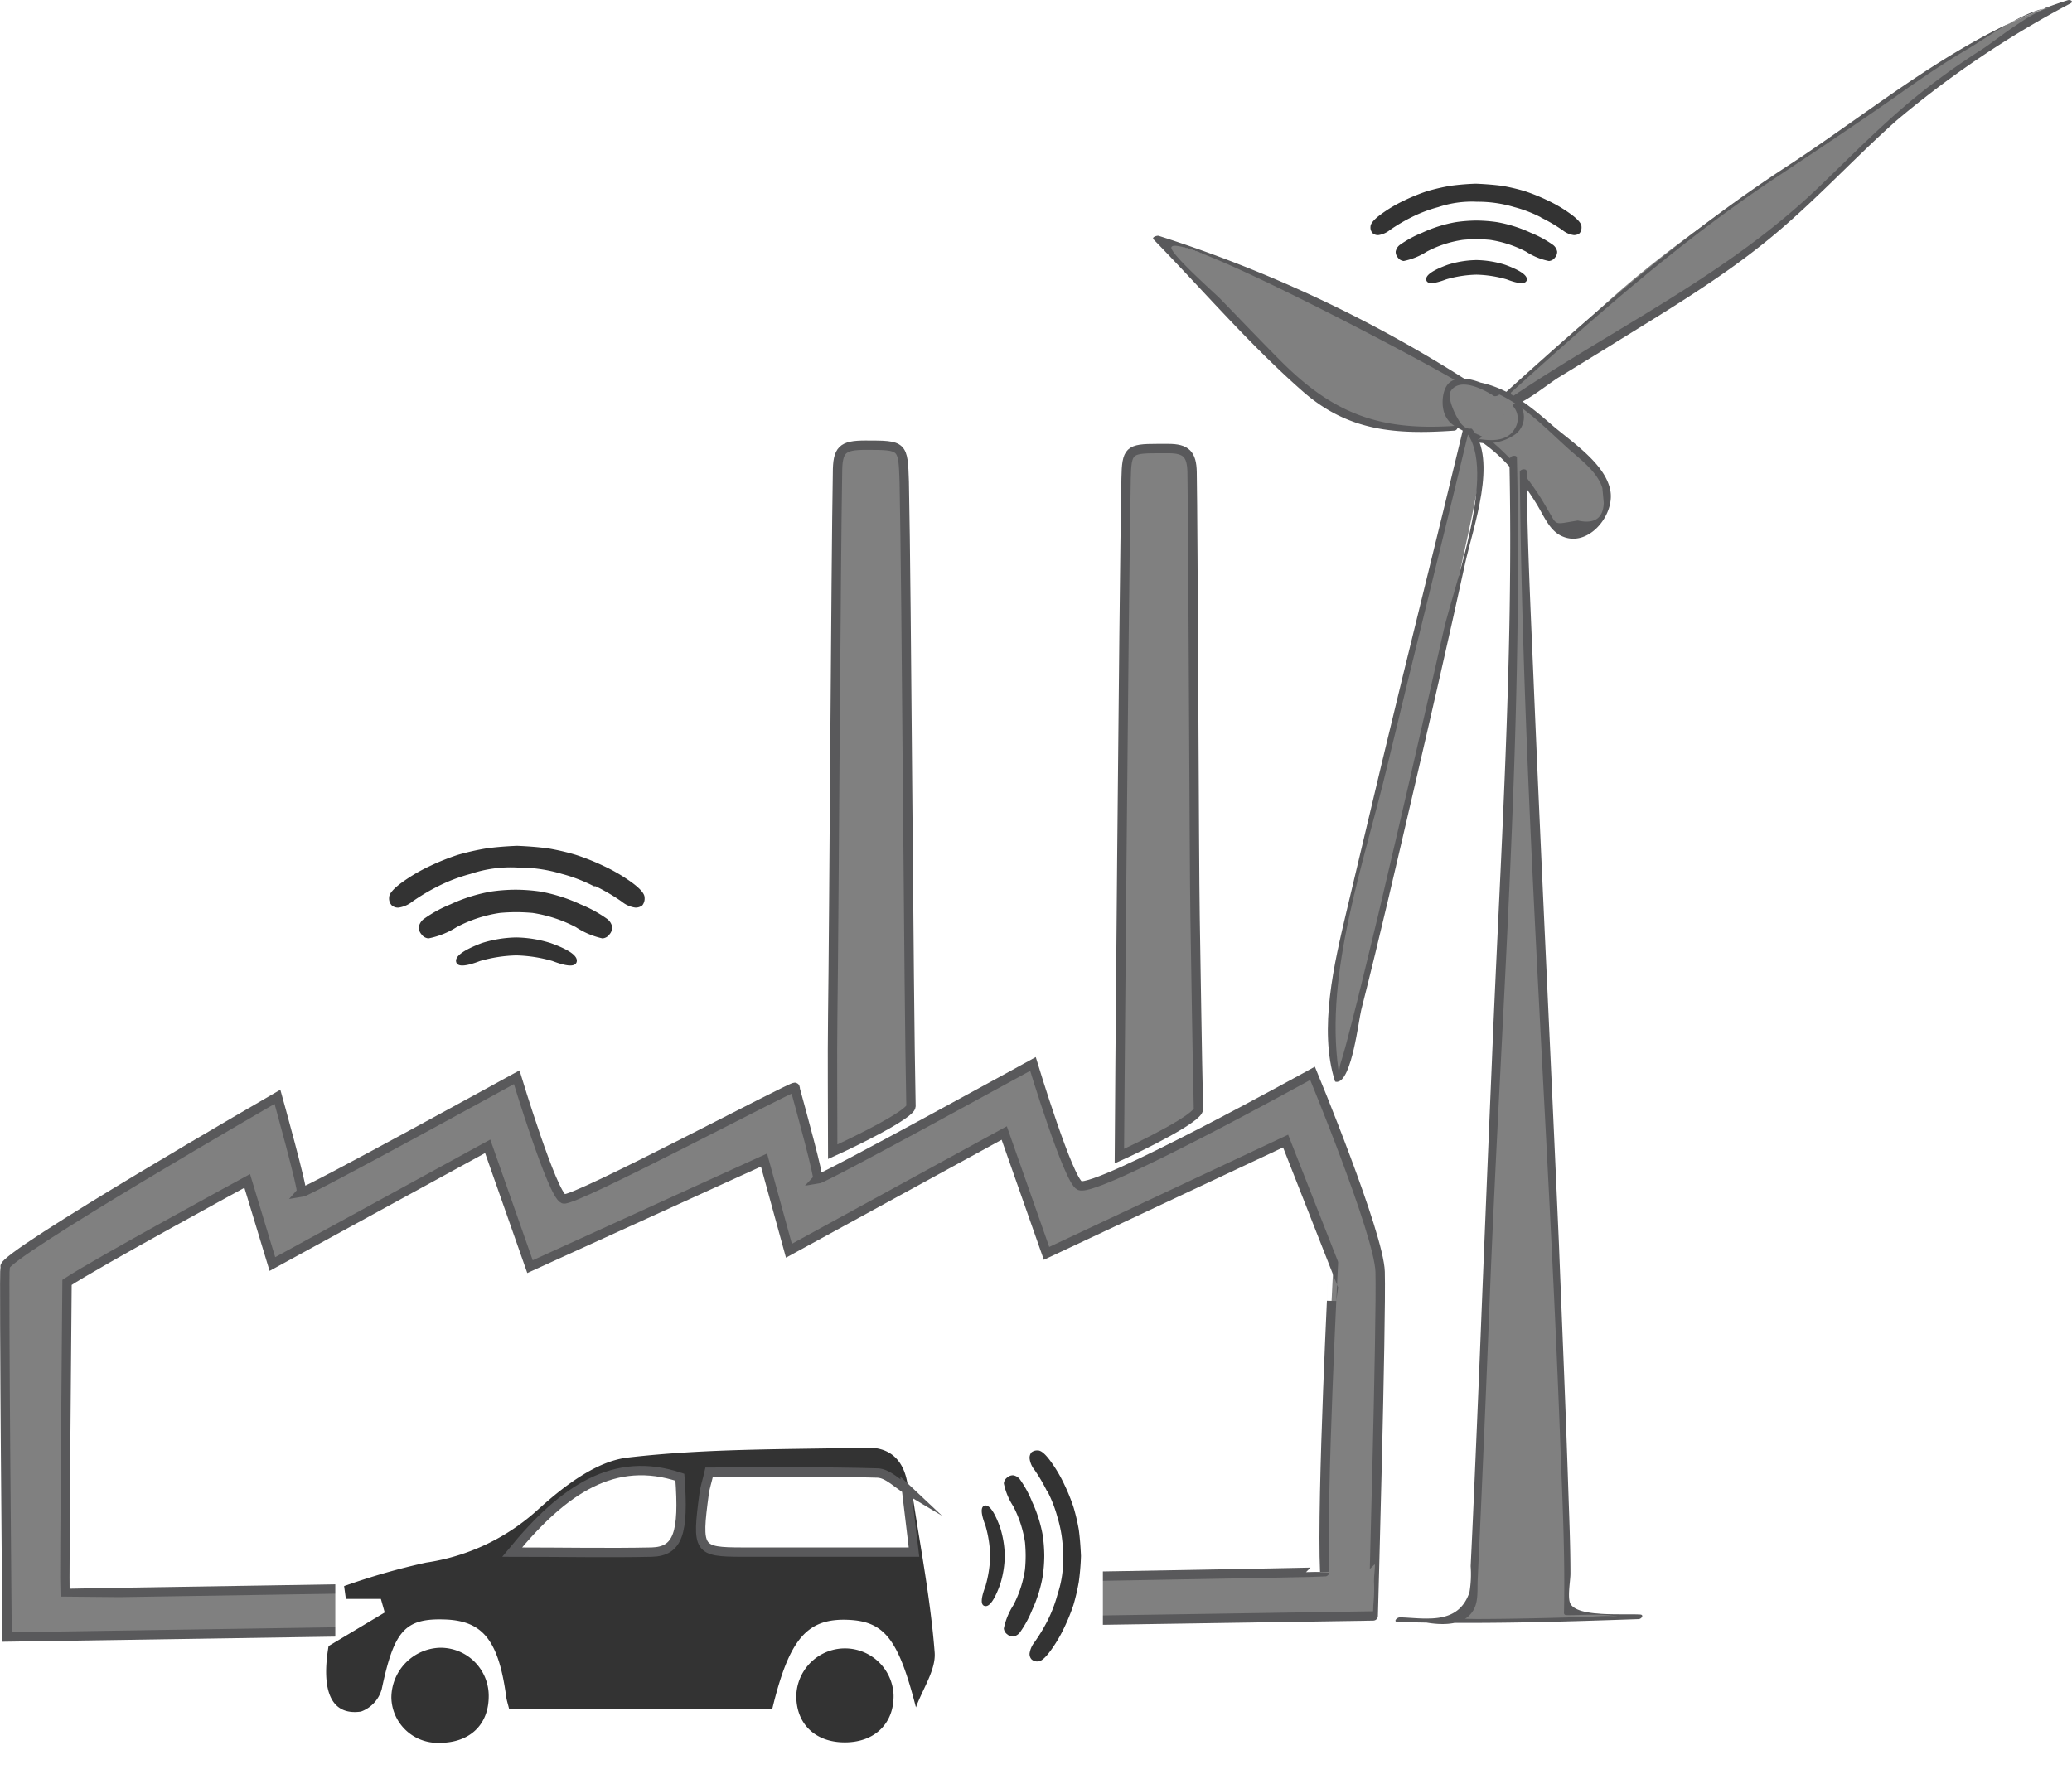 <svg id="Layer_1" data-name="Layer 1" xmlns="http://www.w3.org/2000/svg" viewBox="0 0 221.35 190.07"><defs><style>.cls-1,.cls-2{fill:gray;}.cls-1,.cls-6{stroke:#59595b;stroke-miterlimit:10;}.cls-3{fill:#59595b;}.cls-4{fill:#333;}.cls-5,.cls-6{fill:#fff;}</style></defs><title>2018-09-19-RH-logo-akoestiek-steven-arne-033</title><path class="cls-1" d="M467.92,286.84c-.11-4.06-7.22-21.22-7.22-21.22s-23,12.73-24.87,12c-1.2-.46-5-13-5-13s-22.17,12.19-23,12.31c.19-.2-1.79-7.43-2.39-9.6,0,0,0-.26-.06-.21-.07-.26-23.68,12.31-24.7,11.92-1.2-.46-5-13-5-13s-22.17,12.19-23,12.31c.22-.24-2.56-10.22-2.56-10.22s-29.44,17-29.1,18.17c-.15.41.22,39.55.22,39.55l145.94-2.25S468.06,292.14,467.92,286.84ZM462,318.89c0,.11-134.44,2.33-134.58,2.28-.07-.87.22-33.21.22-33.21,3-2,19.25-10.84,19.25-10.84l2.69,8.88,23-12.58,4.52,12.86,25-11.39,2.66,9.69,23-12.58,4.52,12.86,25.54-12,5.11,13S461.64,311.08,462,318.89Z" transform="translate(-320.48 -150.93)"/><path class="cls-1" d="M440.06,274.47c0-1.14.47-59.3.72-72.4.06-3,.3-3.21,3.32-3.21h1.2c1.88,0,2.49.6,2.53,2.5.11,5.85.22,41.7.32,47.54.12,6.85.2,13.7.36,20.54C448.53,270.38,442.59,273.33,440.06,274.47Z" transform="translate(-320.48 -150.93)"/><path class="cls-1" d="M409.44,274c0-4.92-.06-9.71,0-14.5.13-9.34.34-48.68.51-58,0-2.52.48-3,3-3,4,0,4,0,4.13,3.92.26,12.24.46,54.48.72,66.72C417.77,270,411.88,272.9,409.44,274Z" transform="translate(-320.48 -150.93)"/><path class="cls-2" d="M476.82,191.73A133.75,133.75,0,0,0,444,176.36l13,13.29c2.35,2.42,4.8,4.9,7.92,6.16,3.43,1.38,7.26,1.14,11,.88" transform="translate(-320.48 -150.93)"/><path class="cls-3" d="M477.1,191.52a140.34,140.34,0,0,0-32.84-15.39c-.17-.05-.79.14-.54.39,5.27,5.41,10.32,11.32,16,16.29,4.86,4.23,9.91,4.56,16.08,4.14.4,0,.56-.54.07-.51-8,.54-12.94-1.29-18.57-6.94-2.18-2.19-4.31-4.43-6.46-6.64-.65-.66-5.43-4.89-5.22-5.51.63-1.83,28,12.71,30.92,14.58C476.8,192.09,477.44,191.74,477.1,191.52Z" transform="translate(-320.48 -150.93)"/><path class="cls-2" d="M481.57,192.82l8.09-7.31c2.19-2,4.38-4,6.66-5.82,2.76-2.25,5.65-4.33,8.54-6.4,6.59-4.74,8.91-5.76,15.5-10.5s13.27-9.51,21-11.75a129.64,129.64,0,0,0-11.92,7.21c-10,7-13.5,13.05-23.3,20.33-3.07,2.28-6.32,4.3-9.57,6.33L481.93,194a1.12,1.12,0,0,1-1,.22c-.34-.15-.16-.8.16-.66" transform="translate(-320.48 -150.93)"/><path class="cls-3" d="M481.87,192.9c9.25-8.35,18.44-16.5,28.88-23.36,4-2.65,8-5.33,12-8.12,2.59-1.84,5.21-3.66,8-5.29,2-1.19,6.54-4.48,9-4.36-1.72-.08-6,3.44-7.51,4.42A75.31,75.31,0,0,0,525,161.4c-3.59,2.95-6.82,6.26-10.16,9.47-10,9.61-22.15,15.19-33.44,22.87.41-.28-.2-.44-.46-.26l-.32.22c-.07,0-.16.14-.13.23l.16.44a.24.24,0,0,0,.23.13c.8,0,.56-.19,1.34-.31,1.19-.19,3.86-2.41,4.89-3l4.89-3c5.93-3.7,12-7.25,17.42-11.68,4.82-3.93,9-8.55,13.64-12.68a103.65,103.65,0,0,1,18.62-12.54c.35-.19,0-.42-.29-.34-11.23,3.53-20.27,11.4-30,17.75-10.89,7.11-20.43,15.46-30.06,24.16-.32.29.39.34.59.16Z" transform="translate(-320.48 -150.93)"/><path class="cls-2" d="M480.37,193a6.38,6.38,0,0,0-4.32-1.26,1,1,0,0,0-.61.19,1.14,1.14,0,0,0-.29.75c-.15,1.12-.25,2.39.51,3.22a4.7,4.7,0,0,0,1.6.95c4,1.82,6.5,5.7,8.73,9.44a3.73,3.73,0,0,0,1.78,1.83,2.52,2.52,0,0,0,1.33,0,4.19,4.19,0,0,0,3-5.09l0-.11a8.09,8.09,0,0,0-2.49-3.19l-3.45-3.13c-2.32-2.11-4.87-4.32-8-4.69" transform="translate(-320.48 -150.93)"/><path class="cls-3" d="M480.66,192.84c-1.18-.76-3.88-2.12-5.27-1.08-.88.66-1,2.57-.51,3.57s1.21,1.25,2.09,1.73a17,17,0,0,1,4.63,3.58,30.89,30.89,0,0,1,3,4.09c.71,1.12,1.31,2.71,2.52,3.38,2.87,1.58,5.94-2.1,5.38-4.83-.6-2.94-4.34-5.26-6.45-7.13-2.3-2-4.62-3.83-7.71-4.4-.26,0-.86.35-.44.43,4.14.76,7,3.86,10,6.58,1.31,1.19,3.21,2.53,3.76,4.31l.15,1.59q-.09,2.48-2.78,1.89c-2.72.44-2.13.59-3.26-1.24a26,26,0,0,0-5.68-7c-1-.75-2.62-1.19-3.43-2-.47-.48-1.7-2.84-1.18-3.62,1-1.48,3.55-.12,4.57.54.22.14.88-.17.57-.37Z" transform="translate(-320.48 -150.93)"/><path class="cls-2" d="M477.11,196.87c-.36,1.69-1.22,4.37-1.62,6-2.24,9.36-10.88,45.63-11.52,48.38-1.07,4.59-1,9.35-.83,14.06a1.3,1.3,0,0,0,.31,1c.61.52,14.76-61.08,14.88-63.47s.92-4.46-.93-6" transform="translate(-320.48 -150.93)"/><path class="cls-3" d="M476.75,196.92c-2.84,11.85-5.82,23.67-8.65,35.53q-1.89,7.92-3.77,15.85c-1.31,5.53-3,12.64-1.24,18.15,0,.1.23.09.3.07,1.51-.25,2.23-6.54,2.51-7.67,2-7.87,3.81-15.78,5.65-23.69s3.7-16,5.46-24.08c.84-3.82,3.49-11,.73-14.3-.14-.16-.83.09-.68.27,3.45,4.1-1.34,16.74-2.34,21.18q-3.42,15.24-7,30.43c-1,4.07-1.94,8.13-3,12.18-.31,1.21-.62,2.42-1,3.62s0,2.23-.25.81c-1.5-10.48,2.78-22.26,5.18-32.37,2.87-12,5.89-24,8.78-36.08,0-.22-.67-.11-.72.11Z" transform="translate(-320.48 -150.93)"/><path class="cls-2" d="M482.08,199.8c.38,14.9-.36,32.81-1.1,47.7-1.08,21.64-2.15,53.29-3.23,74.93a2.91,2.91,0,0,1-1.54,1.53,61.62,61.62,0,0,1-6.3,0c8.39.29,16,0,25.65-.3-3.23-.16-4.47-.32-7.7-.48.37-14.36-4.58-103.62-4.72-121.94" transform="translate(-320.48 -150.93)"/><path class="cls-3" d="M481.72,199.83c.49,21.59-1,43.15-1.87,64.7q-.66,15.62-1.28,31.23-.31,7.57-.64,15.13-.16,3.7-.34,7.39a11.74,11.74,0,0,1-.13,2.8c-1.21,3.55-4.73,2.75-7.42,2.67-.33,0-.75.47-.26.49,8.59.26,17.16,0,25.75-.3.3,0,.62-.46.17-.49-1.92-.11-6.65.3-7.45-1.15-.35-.65,0-2.45,0-3.22,0-3-.13-6-.23-9-.28-8.75-.66-17.49-1-26.23-.88-20.17-1.88-40.33-2.72-60.49-.31-7.35-.67-14.71-.73-22.07,0-.35-.73-.23-.73.07.32,34.29,3,68.6,4.29,102.87.23,6.34.57,12.72.43,19.07a.22.22,0,0,0,.23.21c1.08.06,5.13-.29,6,.39-.6-.48-2.62-.24-3.69-.2-3.93.12-7.86.22-11.79.23-1.16,0-9.83-.3-5.2.42,1.19.18,3,.26,4.08-.58,1.34-1.06,1.08-2.5,1.15-4.09q.25-5.17.47-10.34.46-10.52.87-21c1.19-29.44,3.51-59,2.85-88.49,0-.36-.74-.23-.73.07Z" transform="translate(-320.48 -150.93)"/><path class="cls-2" d="M478.35,198a4.71,4.71,0,0,0,3.62-.59,2.24,2.24,0,0,0,.53-3.12l-.12-.16" transform="translate(-320.48 -150.93)"/><path class="cls-3" d="M478.12,198.15a5.26,5.26,0,0,0,4.29-.85,2.32,2.32,0,0,0,.36-3.26l0,0c-.15-.15-.82.11-.68.26a2,2,0,0,1,.21,2.44c-.73,1.32-2.37,1.32-3.68,1.12-.18,0-.84.27-.46.33Z" transform="translate(-320.48 -150.93)"/><path class="cls-4" d="M383.93,245.63a17,17,0,0,0-3.43-1.32h0a16.18,16.18,0,0,0-4.75-.68,13.52,13.52,0,0,0-5,.68h0a17.87,17.87,0,0,0-3.47,1.32h0a21.93,21.93,0,0,0-2.75,1.64h0a3.07,3.07,0,0,1-1.44.64h0a1,1,0,0,1-.76-.24h0a1.06,1.06,0,0,1-.28-.84h0q0-.6,1.36-1.6h0a18,18,0,0,1,3-1.76h0a24.56,24.56,0,0,1,3-1.2h0a26.71,26.71,0,0,1,3-.68h0q1.4-.2,3.31-.28h0q1.91.08,3.35.28h0a24.64,24.64,0,0,1,2.91.68h0a24.52,24.52,0,0,1,3,1.2h0a18,18,0,0,1,3,1.76h0q1.36,1,1.36,1.6h0a1.17,1.17,0,0,1-.24.84h0a1.13,1.13,0,0,1-.76.24h0a2.87,2.87,0,0,1-1.44-.64h0a21.08,21.08,0,0,0-2.79-1.64h0" transform="translate(-320.48 -150.93)"/><path class="cls-4" d="M384.92,251.22A8.45,8.45,0,0,1,382,250h0a14.7,14.7,0,0,0-4.63-1.52h0q-.92-.08-1.76-.08t-1.72.08h0a14.27,14.27,0,0,0-4.63,1.52h0a8.71,8.71,0,0,1-3,1.2h0a1,1,0,0,1-.76-.44h0a1.11,1.11,0,0,1-.28-.76h0a1.38,1.38,0,0,1,.6-.92h0a13.91,13.91,0,0,1,2.79-1.52h0a17.48,17.48,0,0,1,4.31-1.36h0a18.6,18.6,0,0,1,2.63-.2h0a18.86,18.86,0,0,1,2.67.2h0a17.56,17.56,0,0,1,4.27,1.36h0a13.92,13.92,0,0,1,2.79,1.52h0a1.38,1.38,0,0,1,.6.92h0a1.11,1.11,0,0,1-.28.76h0a1,1,0,0,1-.76.44h0" transform="translate(-320.48 -150.93)"/><path class="cls-4" d="M379.3,251.7q3,1.08,2.79,2h0q-.2.84-2.59-.08h0a15.27,15.27,0,0,0-3.87-.6h0a15.27,15.27,0,0,0-3.87.6h0q-2.39.92-2.55.08h0q-.2-.88,2.75-2h0a12.93,12.93,0,0,1,3.67-.6h0a12.93,12.93,0,0,1,3.67.6h0" transform="translate(-320.48 -150.93)"/><path class="cls-4" d="M485.11,174.16a14.15,14.15,0,0,0-2.86-1.1h0a13.48,13.48,0,0,0-4-.57,11.27,11.27,0,0,0-4.12.57h0a14.89,14.89,0,0,0-2.89,1.1h0a18.28,18.28,0,0,0-2.29,1.36h0a2.56,2.56,0,0,1-1.2.53h0a.86.86,0,0,1-.63-.2h0a.88.88,0,0,1-.23-.7h0q0-.5,1.13-1.33h0a15,15,0,0,1,2.46-1.46h0a20.47,20.47,0,0,1,2.46-1h0a22.26,22.26,0,0,1,2.46-.57h0a26.1,26.1,0,0,1,2.76-.23h0q1.6.07,2.79.23h0a20.53,20.53,0,0,1,2.43.57h0a20.43,20.43,0,0,1,2.46,1h0a15,15,0,0,1,2.46,1.46h0q1.13.83,1.13,1.33h0a1,1,0,0,1-.2.7h0a.94.94,0,0,1-.63.2h0a2.39,2.39,0,0,1-1.2-.53h0a17.57,17.57,0,0,0-2.33-1.36h0" transform="translate(-320.48 -150.93)"/><path class="cls-4" d="M485.94,178.82a7,7,0,0,1-2.43-1h0a12.25,12.25,0,0,0-3.86-1.26h0q-.76-.07-1.46-.07t-1.43.07h0a11.89,11.89,0,0,0-3.86,1.26h0a7.26,7.26,0,0,1-2.46,1h0a.87.87,0,0,1-.63-.37h0a.93.93,0,0,1-.23-.63h0a1.15,1.15,0,0,1,.5-.76h0a11.59,11.59,0,0,1,2.33-1.26h0a14.56,14.56,0,0,1,3.59-1.13h0a15.5,15.5,0,0,1,2.19-.17h0a15.71,15.71,0,0,1,2.23.17h0A14.64,14.64,0,0,1,484,175.8h0a11.6,11.6,0,0,1,2.33,1.26h0a1.15,1.15,0,0,1,.5.76h0a.93.93,0,0,1-.23.63h0a.88.88,0,0,1-.63.37h0" transform="translate(-320.48 -150.93)"/><path class="cls-4" d="M481.26,179.22q2.46.9,2.33,1.63h0q-.17.7-2.16-.07h0a12.73,12.73,0,0,0-3.22-.5h0a12.73,12.73,0,0,0-3.23.5h0q-2,.76-2.13.07h0q-.17-.73,2.29-1.63h0a10.78,10.78,0,0,1,3.06-.5h0a10.78,10.78,0,0,1,3.06.5h0" transform="translate(-320.48 -150.93)"/><rect class="cls-5" x="35.82" y="150.07" width="82" height="40"/><path class="cls-4" d="M414.23,308.33c-5.94-.18-11.89-.09-18-.09-.23,1-.45,1.63-.54,2.31-.8,6-.64,6.22,4.09,6.23h18.33l-.81-6.78a4.19,4.19,0,0,1,.76,1.31c.83,5.39,1.85,10.76,2.27,16.2.14,1.85-1.29,3.9-2,5.86-1.84-7.15-3.29-9.16-7.15-9.35-4.48-.22-6.39,2-8.21,9.56H374.88c-.13-.53-.26-.92-.32-1.33-.81-6-2.47-8.12-6.51-8.27-4.34-.16-5.47,1.21-6.79,7.44a3.55,3.55,0,0,1-2.22,2.4c-3.22.46-4.26-2.27-3.46-7l6-3.59-.41-1.45h-3.74l-.19-1.37A73.11,73.11,0,0,1,366,317.9a22.58,22.58,0,0,0,12-5.71c2.82-2.55,6.22-5.12,9.52-5.51,8.53-1,17.14-.86,25.73-1.06,2.31,0,4,1.33,4.26,4.56C416.4,309.52,415.32,308.37,414.23,308.33Zm-24.12,8.41c2.79-.08,3.45-2,3-8-7-2.26-12.37,1.31-17.93,8,5.6,0,10.27.08,14.93,0Z" transform="translate(-320.48 -150.93)"/><path class="cls-6" d="M417.48,310.16c-1.08-.64-2.15-1.79-3.24-1.83-5.94-.18-11.89-.09-18-.09-.23,1-.45,1.63-.54,2.31-.8,6-.64,6.22,4.09,6.23h18.33l-.81-6.78Z" transform="translate(-320.48 -150.93)"/><path class="cls-6" d="M375.19,316.78c5.59,0,10.26.1,14.92,0,2.79-.08,3.45-2,3-8C386.17,306.46,380.74,310,375.19,316.78Z" transform="translate(-320.48 -150.93)"/><path class="cls-4" d="M410.74,337.11c3.16,0,5.26-2,5.2-5.07a5.2,5.2,0,0,0-10.39,0C405.49,335.1,407.55,337.12,410.74,337.11Z" transform="translate(-320.48 -150.93)"/><path class="cls-4" d="M372.69,332.15A5.14,5.14,0,0,0,367.6,327h-.14a5.36,5.36,0,0,0-5.17,5.34,4.94,4.94,0,0,0,5.05,4.82h.1C370.66,337.16,372.7,335.23,372.69,332.15Z" transform="translate(-320.48 -150.93)"/><path class="cls-4" d="M432.37,310.27a14.15,14.15,0,0,1,1.1,2.86h0a13.48,13.48,0,0,1,.57,4,11.27,11.27,0,0,1-.57,4.12h0a14.89,14.89,0,0,1-1.1,2.89h0A18.28,18.28,0,0,1,431,326.4h0a2.56,2.56,0,0,0-.53,1.2h0a.86.86,0,0,0,.2.63h0a.88.88,0,0,0,.7.23h0q.5,0,1.33-1.13h0a15,15,0,0,0,1.46-2.46h0a20.47,20.47,0,0,0,1-2.46h0a22.27,22.27,0,0,0,.57-2.46h0a26.1,26.1,0,0,0,.23-2.76h0q-.07-1.6-.23-2.79h0a20.53,20.53,0,0,0-.57-2.43h0a20.43,20.43,0,0,0-1-2.46h0a15,15,0,0,0-1.46-2.46h0q-.83-1.13-1.33-1.13h0a1,1,0,0,0-.7.2h0a.94.94,0,0,0-.2.63h0A2.39,2.39,0,0,0,431,308h0a17.57,17.57,0,0,1,1.36,2.33h0" transform="translate(-320.48 -150.93)"/><path class="cls-4" d="M427.72,309.44a7,7,0,0,0,1,2.43h0a12.25,12.25,0,0,1,1.26,3.86h0q.07.76.07,1.46t-.07,1.43h0a11.89,11.89,0,0,1-1.26,3.86h0a7.26,7.26,0,0,0-1,2.46h0a.87.87,0,0,0,.37.63h0a.93.93,0,0,0,.63.23h0a1.15,1.15,0,0,0,.76-.5h0a11.59,11.59,0,0,0,1.26-2.33h0a14.56,14.56,0,0,0,1.13-3.59h0a15.5,15.5,0,0,0,.17-2.19h0a15.71,15.71,0,0,0-.17-2.23h0a14.64,14.64,0,0,0-1.13-3.56h0a11.6,11.6,0,0,0-1.26-2.33h0a1.15,1.15,0,0,0-.76-.5h0a.93.93,0,0,0-.63.23h0a.88.88,0,0,0-.37.63h0" transform="translate(-320.48 -150.93)"/><path class="cls-4" d="M427.32,314.13q-.9-2.46-1.63-2.33h0q-.7.17.07,2.16h0a12.73,12.73,0,0,1,.5,3.22h0a12.73,12.73,0,0,1-.5,3.23h0q-.76,2-.07,2.13h0q.73.17,1.63-2.29h0a10.78,10.78,0,0,0,.5-3.06h0a10.78,10.78,0,0,0-.5-3.06h0" transform="translate(-320.48 -150.93)"/></svg>